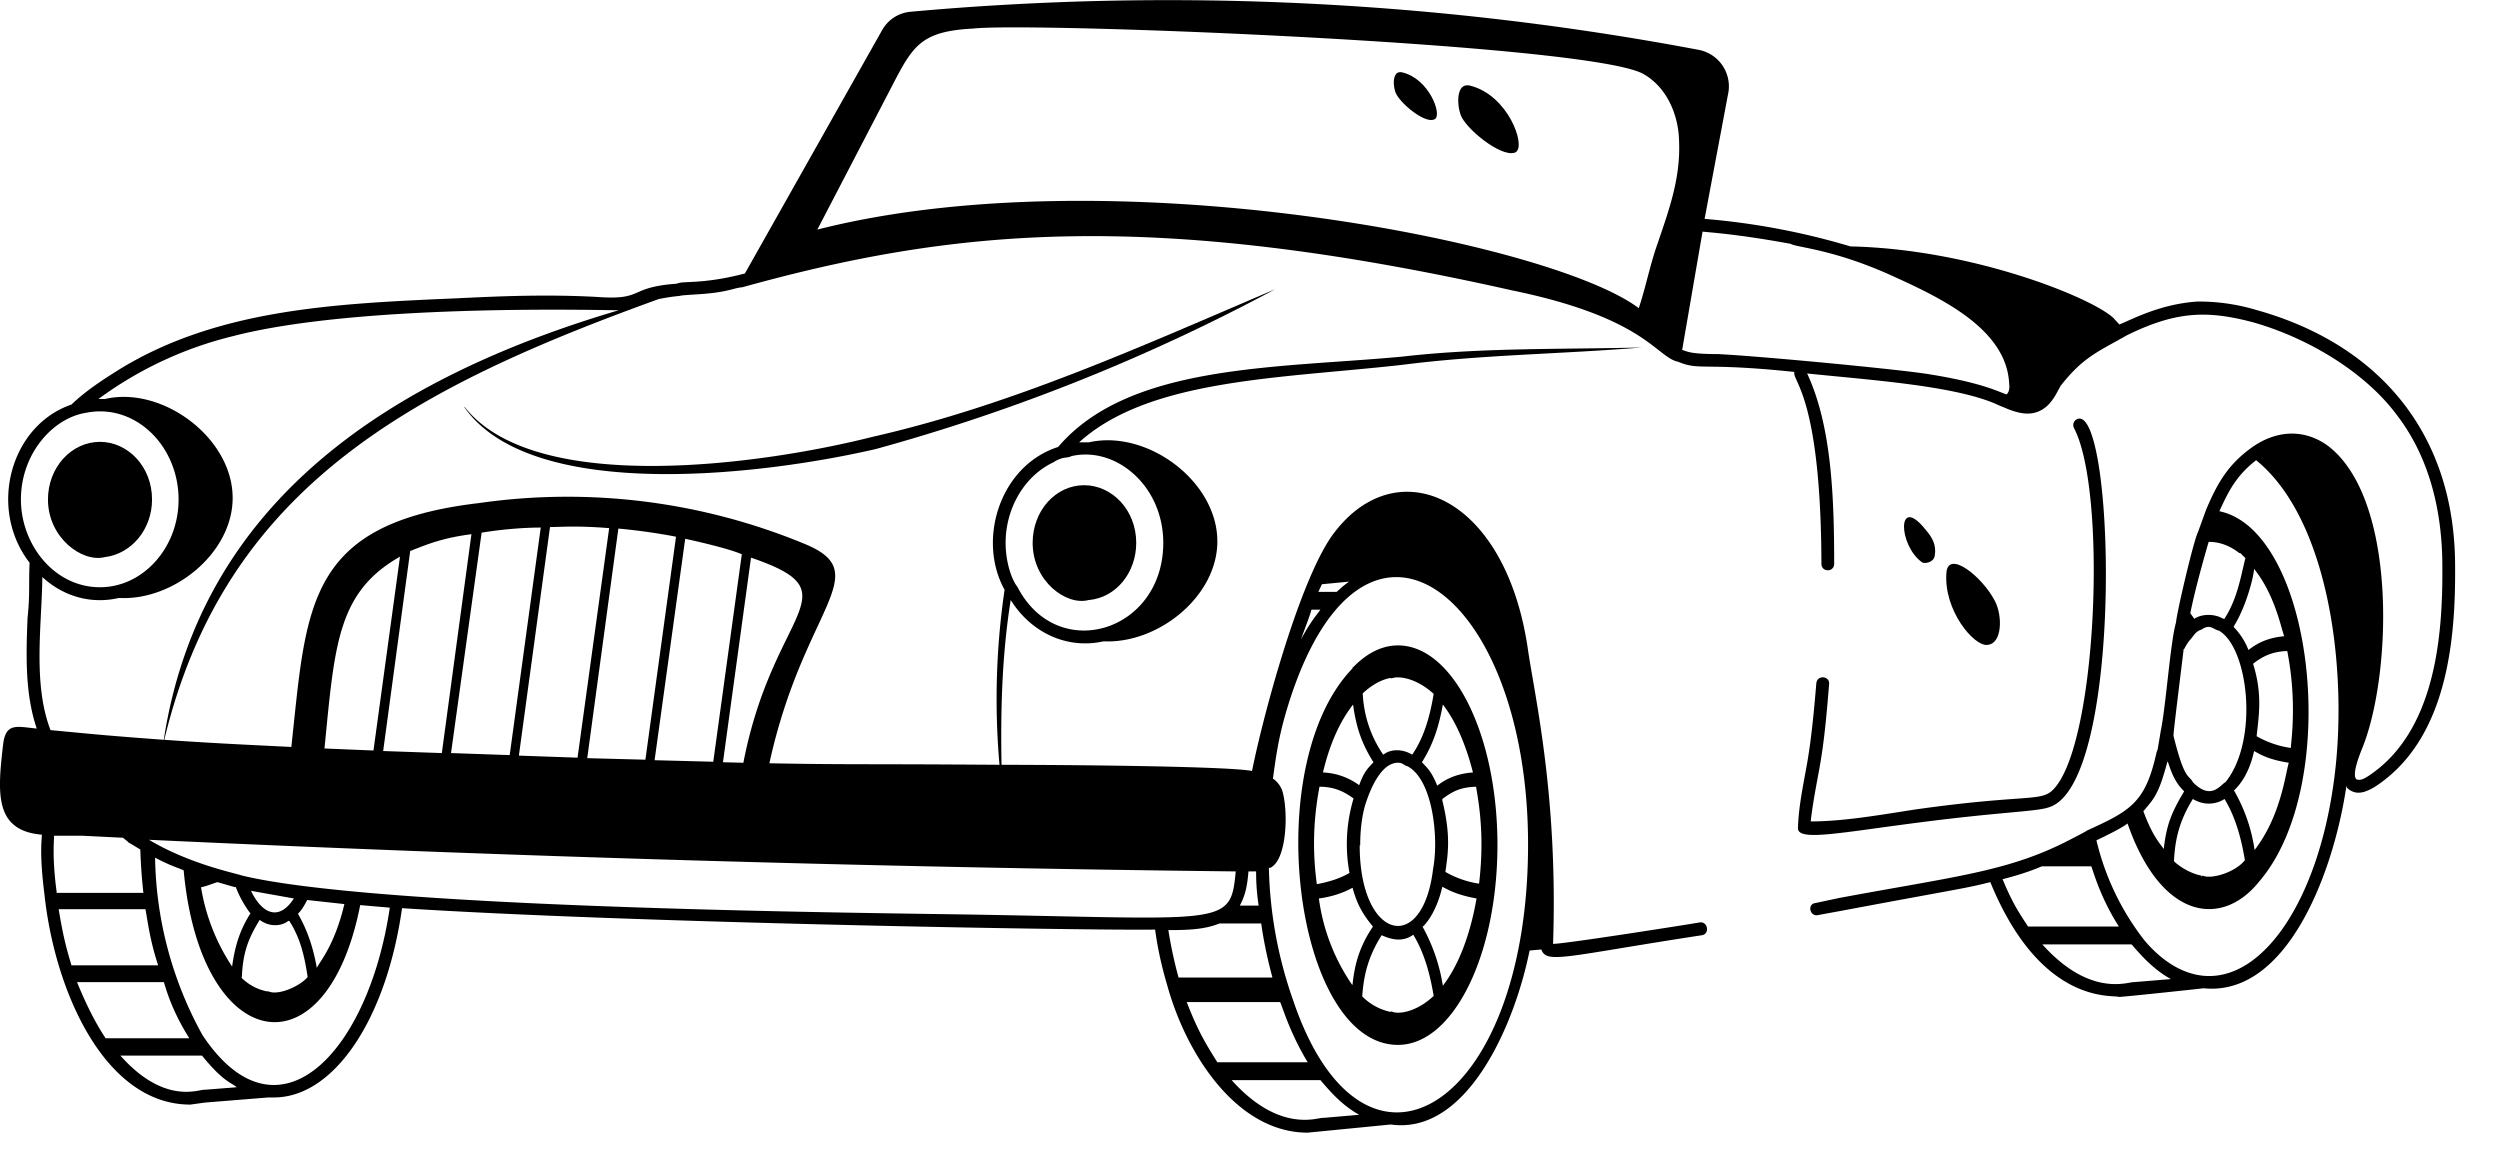 <svg xmlns="http://www.w3.org/2000/svg" width="49px" height="23px" viewBox="0 0 49 23">
  <g fill="#000" fill-rule="nonzero">
    <path d="M27.4 12.65c-.32 0-.62.16-.88.43h-.01v.02c-1.84 1.9-1.13 7.38.89 7.38 1.08 0 1.95-1.75 1.95-3.92 0-2.16-.87-3.91-1.95-3.91Zm.49 5.51.03-.03c.16-.18.28-.45.35-.75.16.09.34.17.67.23-.12.7-.35 1.31-.66 1.71a3.5 3.5 0 0 0-.4-1.16ZM26.5 19.3a3.9 3.9 0 0 1-.65-1.69c.23-.03.46-.1.66-.21.08.29.18.5.4.76-.25.37-.36.72-.4 1.14Zm.42-4.36c-.1.11-.18.17-.28.45a1.29 1.29 0 0 0-.71-.25c.13-.55.33-1 .59-1.33.06.43.16.75.4 1.13Zm-1.06.48c.3 0 .49.1.67.23a3.1 3.1 0 0 0-.08 1.46c-.16.09-.33.16-.64.22-.08-.6-.08-1.2.05-1.9Zm.8 1.15c0-.29.03-.56.1-.8.1-.31.31-.82.64-.82.1 0 .11.05.19.07.5.27.61 1.42.5 2-.2 1.71-1.44 1.41-1.44-.45Zm1.67.52c.04-.31.12-.67-.06-1.4v-.03c.19-.14.34-.23.66-.24.13.7.13 1.29.06 1.9a1.89 1.89 0 0 1-.66-.23Zm-.16-1.69c-.12-.3-.21-.36-.3-.46.23-.37.33-.7.41-1.13.25.32.45.78.59 1.33-.27.02-.5.1-.7.26Zm-.9-2.1c.12-.06.48-.02.83.3-.07.42-.18.84-.42 1.19l-.02-.01c-.2-.11-.41-.09-.53 0l-.02.01a2.29 2.29 0 0 1-.4-1.2c.16-.15.34-.26.53-.3h.03Zm0 6.53h-.03a1.1 1.1 0 0 1-.54-.3c.03-.45.13-.8.38-1.2.22.1.43.13.62-.01.22.36.33.78.4 1.2-.35.33-.72.37-.83.3Zm8.58-6.42c.02-.16-.23-.19-.25-.02-.09 1.1-.16 1.47-.23 1.84-.06.33-.12.66-.13 1-.01.34 1.33-.04 3.9-.28.74-.07.94-.08 1.1-.16 1.4-.7 1.2-7.97.46-7.57a.13.13 0 0 0-.05.17c.63 1.19.47 5.87-.32 6.98-.29.4-.36.15-2.82.5-.7.11-1.4.23-2.02.23.03-.27.08-.55.13-.82.07-.38.14-.71.23-1.87ZM9.1 7.98c1.33 1.9 5.92 1.32 8.07.82a37.59 37.59 0 0 0 7.82-3.13c-2.58 1.1-5.15 2.27-7.88 2.89-2.17.55-6.62 1.17-8-.58Z"/>
    <path d="M.06 14.6c-.11.95-.17 1.68.76 1.76 0 .1-.05.37.05 1.16.2 1.9 1.18 4.13 2.86 4.13l.29-.04 1.24-.1h.11c1.17 0 2.2-1.52 2.51-3.71 4.45.29 13.45.44 14.76.42.05.37.13.73.24 1.1.37 1.34 1.36 2.88 2.75 2.88l1.63-.16c1.48.21 2.42-1.92 2.72-3.41l.23-.02c.1.29.47.13 3.15-.28.16-.03.11-.28-.05-.25-.1.02-2.63.42-2.87.42.1-2.94-.37-4.89-.5-5.82-.46-3.03-2.62-3.88-3.84-2.17-.66.95-1.36 3.59-1.56 4.6-.55-.1-4-.12-4.91-.12-.02-1.09.01-2.17.18-3.23.4.64 1.1.97 1.82.81 1.07.05 2.23-.88 2.23-1.96 0-1.18-1.38-2.2-2.52-1.94h-.19c1.38-1.25 3.95-1.25 6.34-1.52 1.56-.2 3.13-.21 4.69-.34-1.56.04-3.14 0-4.7.18-2.47.23-5.35.14-6.74 1.77-1.15.37-1.59 1.83-1.05 2.8a14.72 14.72 0 0 0-.1 3.43c-2.8-.02-2.95 0-4.51-.03.67-3.06 2.1-3.72.69-4.3a12.16 12.16 0 0 0-6.38-.8c-3.41.4-3.38 2.04-3.68 4.78-.83-.04-1.66-.08-2.49-.14 1.2-5 4.93-6.92 9.75-8.66-.33.09.01-.01.35-.04.1-.03.58-.02.95-.11.1-.02.17-.05.28-.06 4.08-1.13 7.92-1.55 15.08.06 2.63.54 2.83 1.31 3.26 1.4a.1.1 0 0 1-.02 0h.02c.43.18.46.01 2.28.2-.05.18.52.47.53 3.76 0 .17.25.17.25 0 0-1.37-.06-2.72-.53-3.73 1.24.13 2.96.24 3.77.63l.1.04c.34.15.6.17.83-.03.14-.13.2-.28.27-.4.44-.56.72-.66 1.3-.99.94-.46 1.55-.5 2.48-.25 1.05.3 2.18.96 2.82 1.83.64.84.88 1.9.88 2.95.01 1.35-.13 3.24-1.45 4.11-.08.05-.16.1-.24.06-.08-.1.06-.46.13-.63.57-1.44.68-4.86-.68-5.9-.45-.33-.99-.32-1.48.02-.48.34-.69.71-.91 1.23l-.16.44c-.09.18-.42 1.6-.43 1.77-.11.37-.2 1.66-.3 2.13l-.06.36-.02.05c-.22 1-.51 1.15-1.39 1.55.1-.04-.33.18-.43.23-1.15.57-2.2.67-4.4 1.08l-.47.1c-.15.02-.12.24.03.24l.49-.09c2.4-.45 2.39-.43 2.91-.56 1 2.44 2.42 2.2 2.52 2.25.1 0 1.77-.18 1.66-.17 1.65.17 2.56-2.31 2.8-3.97l.01.04c.17.16.35.1.55-.02 1.43-.93 1.58-2.91 1.57-4.32 0-2.64-1.53-4.36-3.88-5.02a3.95 3.95 0 0 0-1.17-.17c-.73.05-1.26.34-1.53.45l-.12-.13c-.43-.4-2.77-1.35-5.15-1.4a13.96 13.96 0 0 0-2.86-.54l.47-2.5a.73.73 0 0 0-.57-.81A56.03 56.03 0 0 0 17.85.23a.71.71 0 0 0-.56.36L14.6 5.36c-.83.22-1.24.14-1.33.2-.98.07-.63.33-1.57.26-1.26-.07-2.47.02-3.06.04-2.2.1-4.43.23-6.3 1.38-.32.2-.66.42-.94.69-1.2.41-1.64 2.04-.82 3.1-.02.47.01.6-.04 1.08-.03.74-.05 1.49.18 2.17-.4-.04-.61-.12-.66.32Zm20.59-5.54.03-.02c.18-.1.22-.05.32-.1.87-.2 1.8.58 1.8 1.7 0 1.75-2.08 2.38-2.86.86-.1-.12-.23-.46-.23-.86 0-.69.38-1.32.94-1.58Zm22.16 3.66c.09-.17.1-.15.18-.26l.01-.01a.29.29 0 0 1 .12-.1l.03-.01c.17-.12.23 0 .34.02.58.33.79 2.15.13 2.97-.1.05-.28.37-.64 0-.08-.15-.16-.02-.38-.91 0-.1.19-1.6.2-1.7Zm.17 2.94c.23.14.47.1.62 0 .22.36.33.78.4 1.2-.2.25-.68.38-.83.3-.01.02-.02.02-.03 0-.21-.04-.43-.18-.53-.28.02-.44.11-.8.37-1.22Zm.8-.16c.17-.16.32-.41.4-.78.14.08.3.17.68.23-.07.24-.16 1.05-.67 1.71a3.25 3.25 0 0 0-.4-1.16Zm.45-1.07c.04-.39.12-.82-.07-1.42.19-.15.38-.24.67-.25.2 1.02.07 1.8.07 1.9a1.9 1.9 0 0 1-.67-.23Zm-.16-1.69a1.33 1.33 0 0 0-.28-.44l-.01-.02c.24-.38.39-.96.4-1.13.4.5.52 1.12.59 1.32-.32.03-.52.13-.7.27Zm-.48-.6v-.01l-.03-.01c-.14-.08-.37-.1-.54 0l-.01.01-.08-.11c.1-.51.33-1.3.36-1.4.22 0 .42.08.6.22h.02l.1.1c-.08.3-.15.8-.42 1.2Zm-1.1 2.79c.06.18.13.4.32.58-.26.43-.35.68-.4 1.13-.07-.1-.22-.25-.4-.74.2-.24.3-.32.47-.97Zm-3.23 2.3c.27-.07.5-.14.76-.25h.97c.04.1.17.6.54 1.18h-1.78c-.15-.23-.3-.44-.5-.93Zm2.56 2.02c-.1-.01-.85.31-1.79-.74h1.75c.22.26.46.51.77.68l-.73.06Zm3.91-3.84c-.32 2.2-1.32 3.72-2.43 3.72-.51 0-.95-.32-1.27-.7a5.1 5.1 0 0 1-.94-1.96c.13-.06.5-.24.61-.33.66 1.9 1.85 2.04 2.57 1.15 1.65-1.9 1.09-6.88-.77-7.27.17-.37.32-.69.72-1 1.48 1.2 1.82 4.31 1.51 6.39ZM35.1 4.78c.1.07.85.1 2.04.65.92.42 2.2 1.03 2.24 2.1.01.08 0 .15-.05.2-.1-.02-.41-.22-1.55-.4-.57-.09-3.16-.34-4.1-.39-.6 0-.61-.06-.71-.08l.4-2.32c.2.02.76.06 1.73.24ZM17.57 1.52c.35-.66.55-.91 1.5-.96 1.17-.13 12.1.3 13.14.89.46.26.69.8.7 1.32.03.73-.2 1.35-.42 2-.15.42-.23.85-.37 1.27-1.74-1.31-10.37-3-16.1-1.54l1.55-2.98ZM2.5 16.5l.25.15c.01.3.03.57.06.85h-1.7v-.02c-.09-.68-.05-1-.05-1.1h.55l.8.04.1.08Zm-1.35 1.32h1.7c.04.19.08.59.25 1.1H1.4c-.08-.28-.15-.49-.25-1.1Zm.36 1.43h1.7c.04.1.13.51.5 1.1H2.07c-.22-.33-.41-.73-.56-1.1ZM4 21.36c-.1-.01-.78.3-1.64-.67h1.6c.42.52.58.53.68.62l-.64.05Zm-.03-1.07a7.4 7.4 0 0 1-.93-3.48c.32.17.46.2.56.25.33 3.61 2.8 4.05 3.46.68l.58.05c-.42 2.86-2.2 4.71-3.67 2.5Zm2.78-2.57c-.19.8-.47 1.11-.54 1.25-.07-.38-.17-.71-.37-1.06.08-.08.13-.17.18-.27l.73.08Zm-2.01 1.44c.02-.5.13-.77.35-1.13.2.15.44.12.56.02h.02c.22.34.3.7.36 1.1-.15.18-.58.37-.77.28h-.03a.97.97 0 0 1-.5-.27Zm.18-1.7.84.15c-.3.46-.63.29-.84-.15Zm-.3-.08c.05.14.14.32.27.5l.02.02c-.19.3-.3.6-.36 1.04l-.01-.01a3.96 3.96 0 0 1-.6-1.54c.11-.02.22-.07.32-.1l.35.1Zm21.3-5.93.52-.05c-.16.12-.15.12-.24.2h-.36l.07-.15Zm-.21.5h.17c-.11.15-.2.25-.38.58.04-.12.19-.5.2-.57Zm-1.04 5.8h-.37c.12-.22.15-.43.17-.67h.15c0 .1 0 .35.05.67Zm-.77.35h.82c.02.14.07.5.22 1.06H23.1a8.31 8.31 0 0 1-.2-.93c.37 0 .71-.01 1-.13Zm-.64 1.54h1.83c.05.1.18.58.54 1.18h-1.77c-.2-.32-.37-.58-.6-1.18Zm2.67 2.27c-.1-.01-.85.31-1.79-.74h1.74c.23.27.44.5.76.68l-.7.06Zm-.59-2.32a8.32 8.32 0 0 1-.47-2.58c.02 0 .04 0 .06-.02.3-.2.32-1.12.2-1.5a.5.5 0 0 0-.18-.23c.08-.6.14-.94.32-1.51 1.47-4.6 4.68-2.14 4.68 2.8 0 5.19-3.23 7.15-4.61 3.04Zm-1.12-2.51c-.1 1.11-.2.92-5.54.84-2.81-.04-11.42-.15-13.94-.76-.1-.04-1.02-.22-1.82-.7 7.1.33 14.2.54 21.3.62Zm-9.65-2.13-.4-.01.55-4.01c2.04.7.44.98-.15 4.02Zm-.03-4.09-.56 4.07-1.15-.03.6-4.34c.32.07.87.2 1.1.3Zm-1.29-.34-.6 4.37-1.14-.03.61-4.5c.34.03.78.09 1.13.16Zm-1.33-.17h.02l-.62 4.5-1.15-.04.61-4.48c.2 0 .51-.03 1.14.02Zm-1.32-.02-.61 4.47-1.15-.04.6-4.32c.36-.06.8-.1 1.16-.1Zm-1.36.14-.58 4.29-1.15-.04.53-3.92c.4-.16.67-.26 1.2-.33Zm-1.4.44-.52 3.8-.96-.04c.2-2.03.25-3.06 1.48-3.76ZM1.69 8.09c.96-.19 1.81.65 1.81 1.7 0 .95-.7 1.72-1.54 1.72-.9 0-1.55-.84-1.55-1.72 0-.9.63-1.6 1.28-1.7Zm-.86 3.22c.4.37.94.54 1.5.41 1.07.06 2.23-.88 2.23-1.96 0-1.18-1.38-2.2-2.5-1.94h-.13a7.4 7.4 0 0 1 2.63-1.23c2.53-.66 7.46-.5 7.57-.51-4.5 1.33-8.2 3.75-8.92 8.42-1.08-.08-1.28-.1-2.22-.19-.35-.91-.17-2.06-.16-3Z"/>
    <path d="M21.35 11.76c.52-.05.92-.53.92-1.12 0-.65-.48-1.13-1.02-1.13-.56 0-1.01.5-1.01 1.13 0 .76.67 1.24 1.1 1.12Zm17.75.02c-.24-.47-.91-1.01-.95-.56-.06.74.54 1.45.8 1.42.3-.02.3-.58.15-.86Zm-1.18-.88c.04-.22-.05-.37-.18-.52-.56-.7-.54.3-.07.64.03.03.22.02.25-.12Zm-8.2-7.93c.18-.13-.16-1.1-.9-1.29-.31-.08-.26.45-.17.62.16.3.86.84 1.08.67Zm-1.59-.64c.13-.1-.12-.78-.64-.91-.22-.06-.19.31-.12.43.12.22.6.6.76.48ZM2.05 10.92c.52-.06.93-.54.93-1.13 0-.65-.48-1.13-1.02-1.13-.56 0-1.02.5-1.02 1.13 0 .75.67 1.24 1.11 1.13Z"/>
  </g>
</svg>
